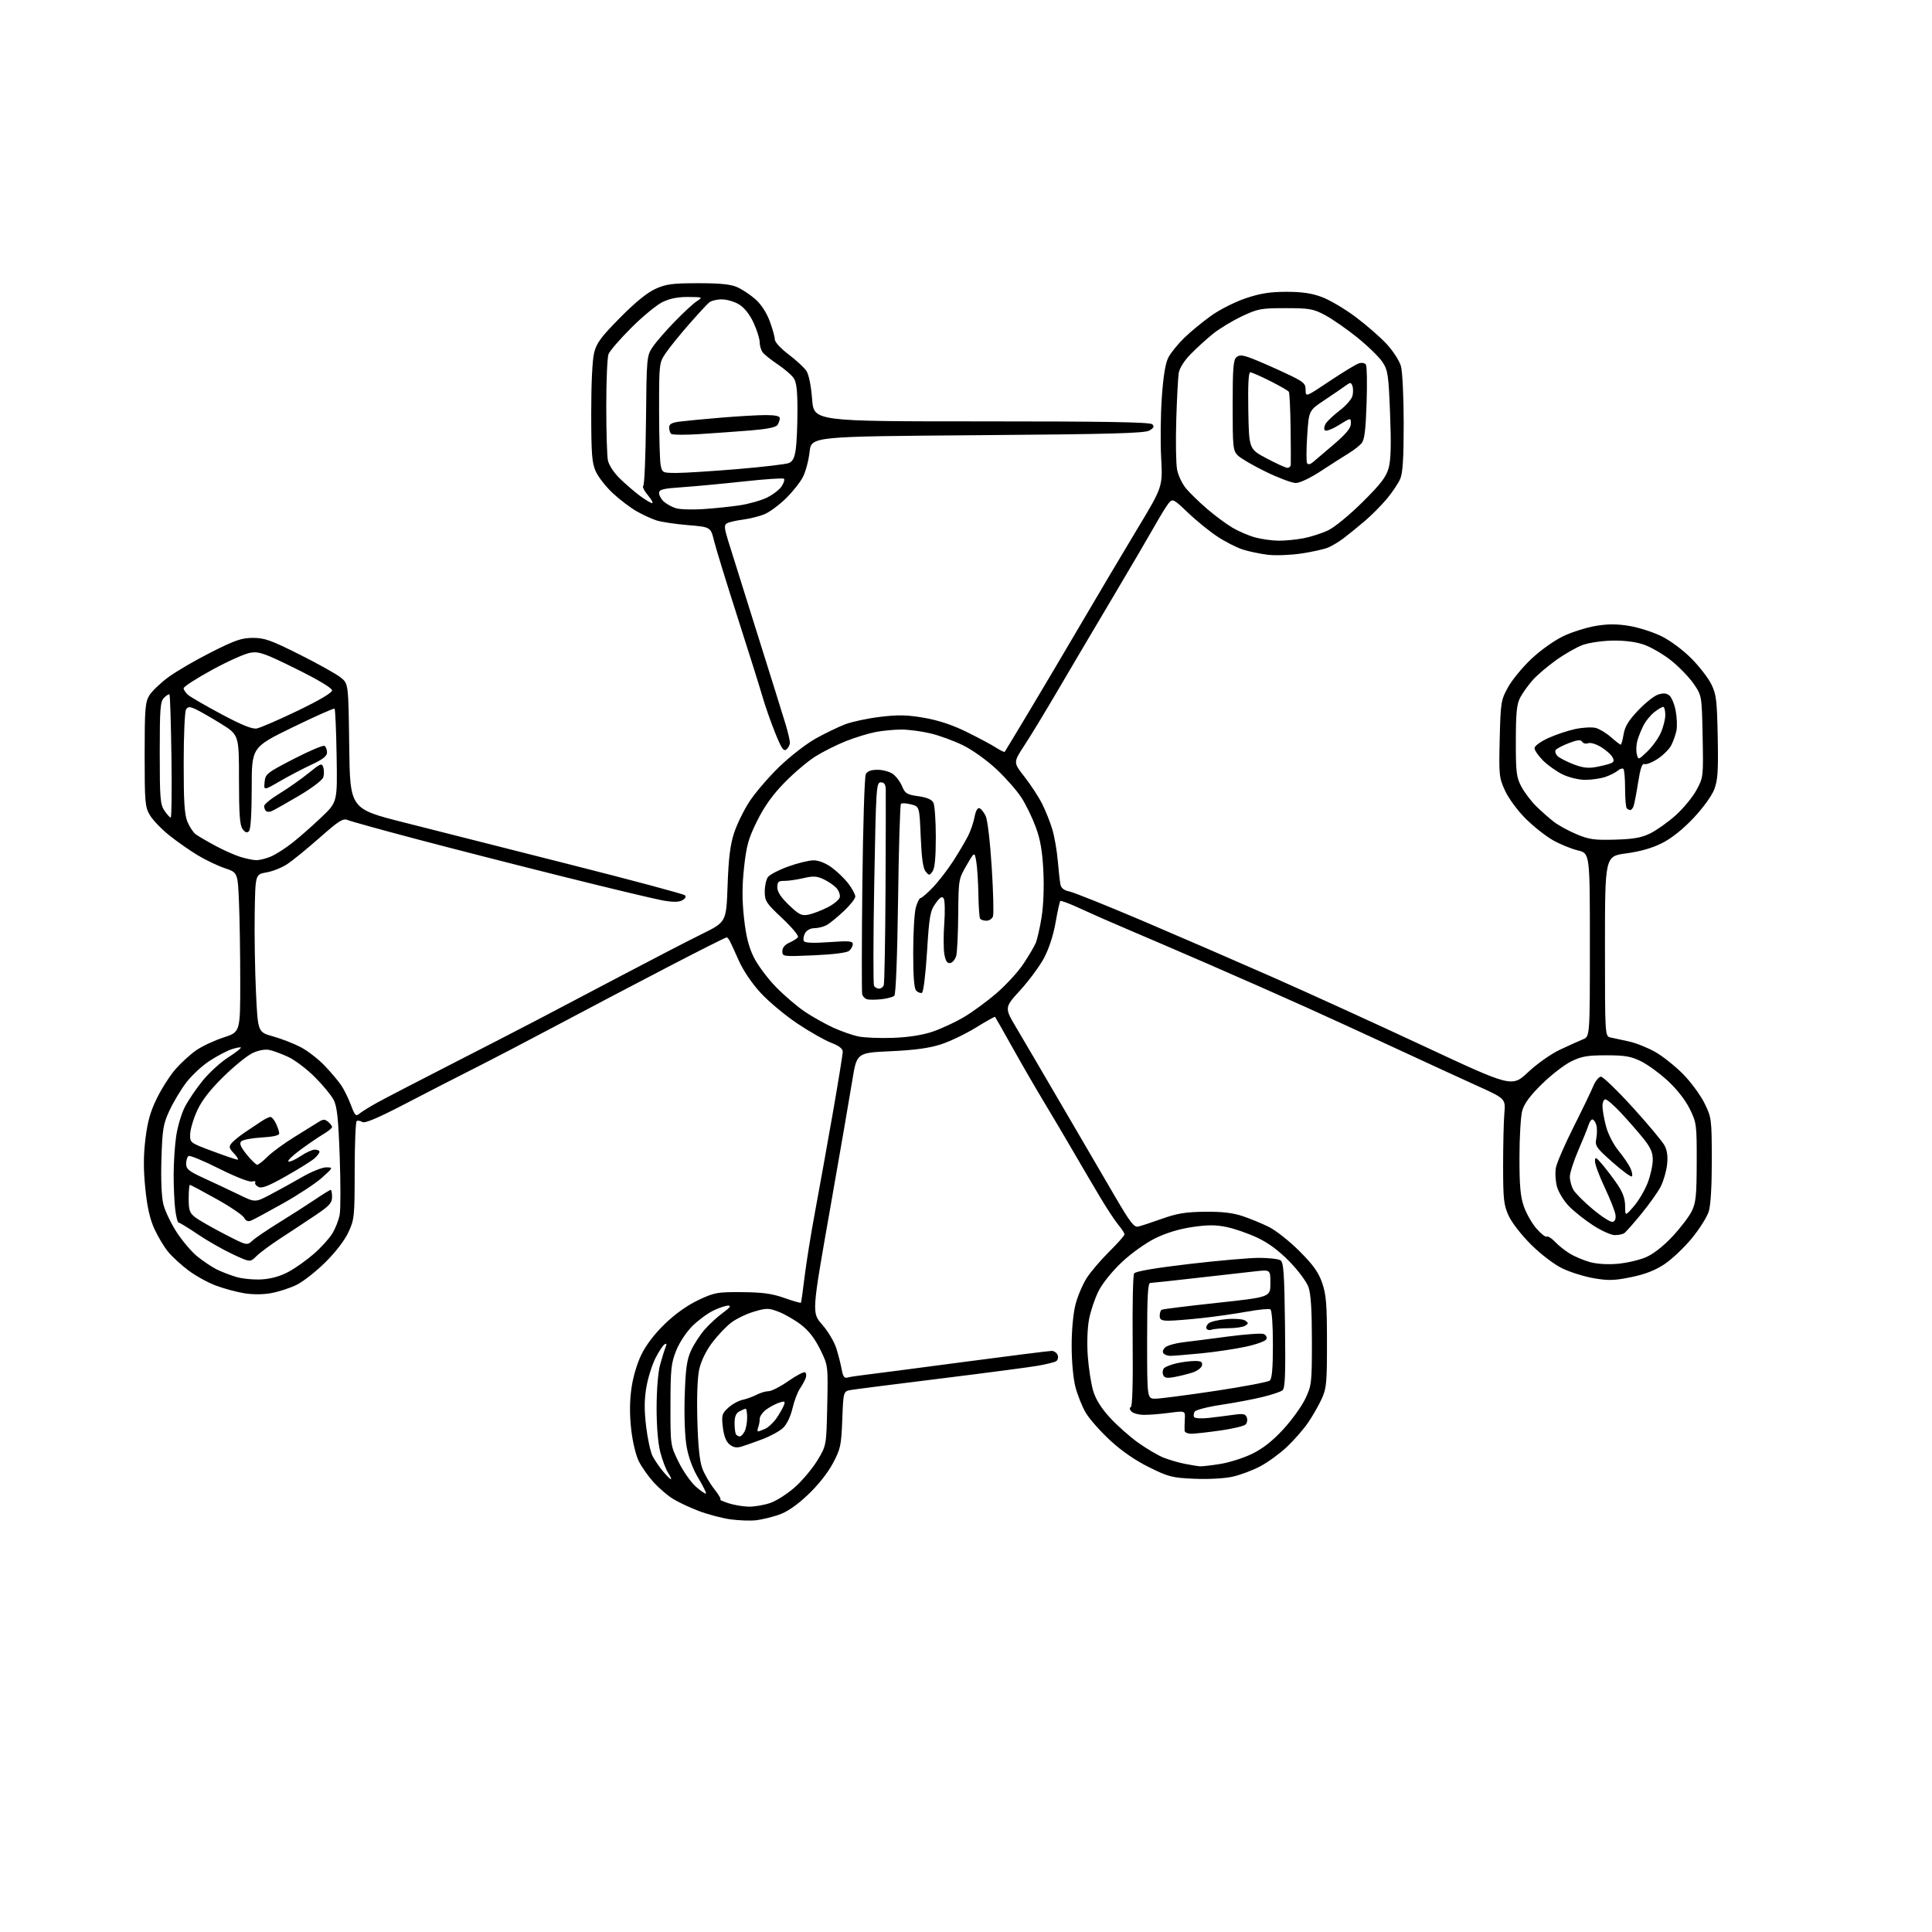 <?xml version="1.0" encoding="UTF-8" standalone="no"?>
<svg 
  version="1.1" 
  xmlns="http://www.w3.org/2000/svg" 
  xmlns:xlink="http://www.w3.org/1999/xlink" 
  xmlns:svg="http://www.w3.org/2000/svg"
  xmlns:rdf="http://www.w3.org/1999/02/22-rdf-syntax-ns#"
  xmlns:cc="http://creativecommons.org/ns#"
  xmlns:dc="http://purl.org/dc/elements/1.1/"
  viewBox="0 0 768 768"
  width="768"
  height="768"
>
<style>svg {background-color: white; }</style>"
<path stroke="none" fill="black" fill-rule="evenodd" d="M300.50,604.33C298.30,604.58 293.80,604.42 290.50,603.98C287.20,603.54 281.52,602.05 277.88,600.68C274.23,599.31 269.51,597.08 267.37,595.73C265.24,594.39 261.82,591.44 259.79,589.19C257.75,586.93 255.14,583.24 253.99,580.98C252.77,578.59 251.49,573.28 250.92,568.27C250.26,562.50 250.28,557.17 250.98,552.08C251.61,547.48 253.18,542.11 254.98,538.44C256.87,534.57 260.28,530.12 264.41,526.16C268.51,522.22 273.36,518.79 277.69,516.76C284.05,513.77 285.19,513.57 295.00,513.65C303.16,513.71 306.91,514.23 311.82,515.97C315.29,517.20 318.24,518.04 318.38,517.85C318.52,517.66 319.18,513.00 319.84,507.50C320.51,502.00 322.39,490.30 324.03,481.50C325.67,472.70 328.81,455.24 331.01,442.70C333.20,430.16 335.00,419.08 335.00,418.08C335.00,416.85 333.52,415.71 330.36,414.50C327.82,413.53 321.80,410.10 316.99,406.89C312.19,403.67 305.65,398.23 302.47,394.79C298.99,391.04 295.52,385.94 293.77,382.02C292.17,378.43 290.53,374.88 290.14,374.12C289.75,373.35 289.19,372.68 288.89,372.62C288.59,372.55 278.04,377.86 265.43,384.42C252.82,390.97 233.05,401.36 221.50,407.51C209.95,413.65 195.32,421.28 189.00,424.46C182.68,427.64 170.30,433.99 161.49,438.58C150.25,444.43 145.05,446.65 144.04,446.02C143.24,445.53 142.24,445.35 141.80,445.62C141.36,445.90 141.00,454.75 140.99,465.31C140.98,483.66 140.87,484.74 138.49,489.86C136.97,493.12 133.35,497.81 129.25,501.86C125.54,505.52 120.43,509.52 117.89,510.76C115.36,511.99 110.91,513.45 108.01,514.00C104.67,514.63 100.66,514.66 97.11,514.09C94.03,513.59 88.92,512.21 85.76,511.02C82.60,509.83 77.71,507.13 74.88,505.00C72.05,502.88 68.43,499.55 66.84,497.62C65.24,495.68 62.78,491.59 61.38,488.52C59.58,484.58 58.51,479.84 57.76,472.40C56.99,464.76 57.01,459.34 57.82,452.68C58.67,445.74 59.80,441.77 62.44,436.43C64.36,432.54 67.71,427.34 69.88,424.88C72.05,422.41 75.72,419.08 78.03,417.48C80.34,415.88 85.22,413.60 88.87,412.41C95.50,410.26 95.50,410.26 95.50,390.38C95.50,379.45 95.28,365.18 95.00,358.68C94.50,346.85 94.50,346.85 89.37,345.12C86.55,344.17 81.67,341.84 78.53,339.94C75.39,338.05 70.30,334.48 67.21,332.00C64.13,329.52 60.69,325.93 59.56,324.00C57.66,320.78 57.50,318.88 57.50,300.00C57.50,281.91 57.72,279.14 59.33,276.48C60.33,274.83 63.71,271.57 66.83,269.26C69.95,266.94 77.62,262.47 83.87,259.31C93.48,254.46 96.07,253.57 100.58,253.57C105.18,253.57 107.79,254.51 119.21,260.24C126.52,263.91 133.85,268.01 135.50,269.36C138.50,271.81 138.50,271.81 138.82,296.65C139.14,321.50 139.14,321.50 160.32,326.87C171.97,329.83 201.72,337.36 226.44,343.62C251.16,349.87 271.80,355.40 272.30,355.90C272.85,356.45 272.42,357.24 271.20,357.89C269.78,358.65 267.48,358.66 263.35,357.92C260.13,357.34 242.34,353.09 223.81,348.46C205.28,343.84 178.95,337.10 165.31,333.49C151.66,329.88 139.50,326.51 138.28,326.00C136.36,325.19 134.85,326.13 127.07,333.00C122.12,337.36 116.33,342.08 114.20,343.49C112.07,344.90 108.34,346.39 105.91,346.80C101.50,347.55 101.50,347.55 101.25,363.03C101.11,371.54 101.34,385.66 101.75,394.40C102.50,410.30 102.50,410.30 108.50,411.97C111.80,412.89 116.75,414.81 119.50,416.24C122.25,417.67 126.57,421.01 129.10,423.67C131.62,426.33 134.59,429.85 135.70,431.50C136.80,433.15 138.51,436.65 139.50,439.27C141.08,443.50 141.47,443.89 142.89,442.68C143.78,441.93 146.97,439.95 150.00,438.28C153.03,436.61 165.85,429.96 178.50,423.49C191.15,417.03 206.90,408.91 213.50,405.46C220.10,402.01 235.40,393.97 247.50,387.58C259.60,381.20 273.82,373.84 279.11,371.24C288.71,366.50 288.71,366.50 289.23,352.00C289.61,341.24 290.26,335.88 291.78,331.21C292.90,327.76 295.66,322.09 297.92,318.62C300.18,315.16 305.51,308.95 309.76,304.83C314.02,300.70 320.56,295.63 324.31,293.55C328.05,291.47 333.31,288.93 335.99,287.91C338.68,286.89 344.92,285.56 349.87,284.96C357.08,284.09 360.53,284.16 367.30,285.33C372.94,286.30 378.52,288.14 384.12,290.89C388.73,293.15 393.98,295.95 395.80,297.12C397.61,298.28 399.23,299.07 399.39,298.87C399.55,298.67 403.86,291.52 408.97,283.00C414.09,274.48 423.54,258.50 429.99,247.50C436.43,236.50 446.32,219.85 451.95,210.50C462.20,193.50 462.20,193.50 461.58,182.00C461.24,175.68 461.36,164.87 461.84,157.99C462.43,149.49 463.26,144.39 464.44,142.11C465.40,140.26 468.23,136.76 470.74,134.32C473.25,131.88 478.06,127.92 481.44,125.51C484.83,123.08 490.98,119.98 495.21,118.56C501.04,116.61 504.88,116.00 511.39,116.00C517.59,116.00 521.45,116.57 525.48,118.08C528.54,119.22 534.52,122.75 538.77,125.92C543.02,129.09 548.60,133.94 551.17,136.71C553.80,139.54 556.30,143.43 556.91,145.62C557.50,147.75 557.99,157.94 557.99,168.28C558.00,181.89 557.63,187.95 556.64,190.28C555.89,192.05 553.50,195.64 551.33,198.25C549.16,200.86 545.13,204.91 542.37,207.25C539.61,209.59 535.87,212.62 534.06,213.99C532.25,215.36 529.50,217.01 527.96,217.66C526.41,218.31 521.67,219.37 517.41,220.01C513.15,220.66 507.15,220.90 504.08,220.54C501.01,220.18 496.48,219.24 494.00,218.44C491.52,217.65 486.91,215.28 483.75,213.17C480.59,211.07 475.36,206.81 472.13,203.71C466.68,198.47 466.15,198.19 464.75,199.78C463.92,200.73 461.43,204.73 459.22,208.67C457.00,212.62 449.35,225.67 442.22,237.67C435.08,249.68 425.29,266.25 420.46,274.50C415.63,282.75 409.67,292.56 407.22,296.29C402.77,303.08 402.77,303.08 407.25,308.79C409.71,311.93 412.86,316.75 414.25,319.50C415.64,322.25 417.47,326.85 418.32,329.72C419.18,332.59 420.15,338.21 420.49,342.22C420.83,346.22 421.31,350.46 421.54,351.62C421.83,353.05 423.00,353.95 425.09,354.37C426.80,354.71 439.92,359.98 454.26,366.07C468.59,372.17 491.83,382.24 505.91,388.45C519.98,394.66 547.14,407.05 566.26,415.98C601.02,432.21 601.02,432.21 607.45,426.20C611.10,422.78 616.60,418.91 620.19,417.23C623.66,415.60 627.74,413.76 629.25,413.15C632.00,412.04 632.00,412.04 632.00,375.62C632.00,339.20 632.00,339.20 627.20,338.05C624.55,337.41 620.06,335.56 617.20,333.93C614.34,332.30 609.48,328.43 606.38,325.34C603.23,322.18 599.67,317.34 598.27,314.29C595.91,309.12 595.81,308.14 596.16,293.68C596.52,279.12 596.66,278.28 599.47,273.18C601.08,270.26 605.31,265.13 608.88,261.79C612.57,258.34 618.06,254.46 621.61,252.80C625.04,251.20 630.80,249.39 634.42,248.79C639.20,248.00 642.83,248.01 647.70,248.82C651.39,249.43 657.14,251.27 660.49,252.92C663.96,254.63 669.03,258.40 672.31,261.71C675.48,264.89 679.06,269.52 680.28,272.00C682.25,275.99 682.54,278.37 682.82,292.92C683.08,306.50 682.85,310.12 681.44,313.79C680.46,316.36 676.97,321.17 673.17,325.21C668.97,329.65 664.46,333.25 660.71,335.14C656.80,337.12 652.02,338.49 646.42,339.24C638.00,340.36 638.00,340.36 638.00,376.16C638.00,411.96 638.00,411.96 640.25,412.42C641.49,412.68 644.77,413.38 647.55,414.00C650.33,414.61 655.06,416.50 658.05,418.21C661.05,419.92 666.03,423.90 669.13,427.06C672.22,430.22 676.03,435.41 677.59,438.60C680.36,444.25 680.43,444.84 680.47,460.95C680.49,471.29 680.04,479.01 679.27,481.53C678.59,483.75 675.54,488.59 672.49,492.29C669.44,495.99 664.55,500.60 661.64,502.54C657.94,505.00 653.94,506.55 648.42,507.68C641.81,509.04 639.37,509.11 633.66,508.14C629.90,507.50 624.28,505.75 621.16,504.26C617.85,502.67 612.69,498.76 608.73,494.85C604.88,491.05 601.01,486.09 599.74,483.33C597.77,479.03 597.52,476.85 597.51,463.50C597.51,455.25 597.73,445.85 598.00,442.62C598.50,436.73 598.50,436.73 587.00,431.53C580.67,428.67 566.50,422.15 555.50,417.04C544.50,411.93 528.08,404.41 519.00,400.31C509.93,396.22 492.60,388.57 480.50,383.31C468.40,378.06 453.77,371.77 448.00,369.33C442.23,366.90 434.01,363.28 429.74,361.30C425.48,359.31 421.77,357.90 421.50,358.16C421.23,358.43 420.38,362.30 419.60,366.76C418.73,371.74 416.96,377.17 415.03,380.80C413.29,384.06 409.03,389.83 405.56,393.63C399.26,400.54 399.26,400.54 403.99,408.52C406.60,412.91 414.90,427.07 422.44,440.00C429.99,452.93 439.38,469.03 443.33,475.78C449.31,486.03 450.83,487.98 452.50,487.58C453.60,487.32 457.87,485.91 462.00,484.44C467.97,482.33 471.43,481.77 479.00,481.69C485.78,481.62 490.07,482.12 494.00,483.44C497.02,484.45 501.75,486.40 504.50,487.78C507.25,489.16 512.69,493.48 516.60,497.39C522.06,502.86 524.13,505.77 525.59,510.00C527.18,514.60 527.49,518.44 527.49,533.50C527.50,549.89 527.31,551.92 525.32,556.22C524.12,558.81 521.69,563.05 519.91,565.63C518.13,568.22 514.38,572.50 511.59,575.14C508.79,577.78 504.02,581.26 501.00,582.87C497.98,584.48 492.98,586.35 489.90,587.02C486.66,587.73 480.26,588.08 474.74,587.83C465.94,587.45 464.50,587.08 456.74,583.23C451.24,580.51 445.84,576.77 441.24,572.51C437.35,568.92 433.02,564.00 431.60,561.58C430.18,559.16 428.34,554.57 427.51,551.38C426.62,547.97 426.00,541.21 426.00,535.00C426.00,528.67 426.62,522.03 427.55,518.47C428.40,515.20 430.41,510.49 432.00,508.01C433.60,505.53 437.63,500.81 440.95,497.53C444.28,494.25 447.00,491.16 447.00,490.68C447.00,490.19 445.91,488.49 444.57,486.91C443.24,485.32 439.93,480.30 437.23,475.76C434.52,471.22 429.69,463.00 426.50,457.50C423.31,452.00 418.11,443.23 414.96,438.00C411.80,432.77 406.21,423.10 402.52,416.50C398.83,409.90 395.70,404.38 395.55,404.22C395.40,404.07 391.95,406.00 387.89,408.51C383.83,411.01 377.57,414.01 374.00,415.16C369.39,416.65 363.58,417.44 354.04,417.88C340.58,418.50 340.58,418.50 338.80,429.50C337.83,435.55 333.81,458.80 329.87,481.18C322.70,521.85 322.70,521.85 326.80,526.51C329.05,529.07 331.57,533.26 332.40,535.83C333.22,538.40 334.20,542.20 334.57,544.28C335.07,547.13 335.63,547.95 336.87,547.60C337.77,547.35 340.75,546.88 343.50,546.57C346.25,546.25 363.77,543.97 382.42,541.49C401.08,539.02 417.12,537.00 418.07,537.00C419.01,537.00 420.07,537.75 420.43,538.67C420.78,539.59 420.51,540.68 419.83,541.10C419.16,541.52 415.88,542.33 412.55,542.91C409.22,543.49 391.88,545.77 374.00,547.98C356.12,550.19 340.09,552.23 338.37,552.52C335.25,553.04 335.25,553.04 334.82,564.27C334.42,574.67 334.14,575.96 331.04,581.77C329.00,585.59 325.11,590.47 321.08,594.27C316.59,598.49 312.85,601.04 309.48,602.19C306.74,603.11 302.70,604.08 300.50,604.33zM297.57,598.92C299.81,598.97 303.68,598.31 306.17,597.46C308.66,596.61 313.13,593.74 316.10,591.08C319.07,588.41 323.07,583.61 325.00,580.41C328.50,574.59 328.50,574.59 328.84,558.70C329.18,542.81 329.18,542.81 326.03,536.40C323.86,532.01 321.45,528.91 318.36,526.55C315.89,524.66 311.91,522.37 309.53,521.46C305.56,519.94 304.74,519.93 299.83,521.36C296.88,522.22 292.79,524.18 290.74,525.71C288.69,527.24 285.25,530.87 283.08,533.76C280.65,536.99 278.69,541.03 277.97,544.26C277.24,547.52 276.95,555.18 277.21,564.50C277.48,574.71 278.11,580.83 279.16,583.68C280.02,585.97 282.17,589.69 283.94,591.93C285.72,594.17 286.79,596.05 286.33,596.10C285.88,596.16 287.30,596.80 289.50,597.53C291.70,598.25 295.33,598.88 297.57,598.92zM280.62,593.71C280.85,593.48 279.49,590.73 277.60,587.59C275.42,583.98 273.72,579.42 272.96,575.16C272.24,571.12 271.93,563.04 272.18,554.96C272.52,544.17 273.01,540.60 274.66,536.95C275.79,534.45 278.24,530.66 280.11,528.53C281.97,526.40 285.26,523.38 287.40,521.83C290.15,519.84 290.76,519.00 289.47,519.00C288.46,519.00 285.78,519.89 283.53,520.99C281.27,522.08 277.53,524.84 275.23,527.12C272.84,529.49 270.08,533.67 268.79,536.88C266.79,541.88 266.54,544.26 266.52,558.52C266.50,574.54 266.50,574.54 269.77,581.19C271.57,584.84 274.65,589.25 276.63,590.98C278.60,592.71 280.40,593.94 280.62,593.71zM266.70,588.00C266.99,588.00 266.50,586.89 265.61,585.53C264.72,584.17 263.32,580.47 262.49,577.32C261.56,573.75 261.00,567.03 261.01,559.54C261.02,552.45 261.59,545.45 262.40,542.50C263.16,539.75 264.13,536.64 264.56,535.59C265.11,534.22 265.00,533.88 264.15,534.41C263.50,534.81 261.87,537.30 260.53,539.93C259.20,542.57 257.58,547.72 256.95,551.39C256.10,556.27 256.07,560.46 256.84,566.98C257.42,571.88 258.57,577.21 259.41,578.82C260.24,580.44 262.11,583.16 263.55,584.88C265.00,586.60 266.41,588.00 266.70,588.00zM477.00,582.88C477.82,582.94 481.43,582.53 485.00,581.96C488.57,581.40 494.29,579.59 497.69,577.94C501.97,575.86 505.80,572.86 510.08,568.22C513.49,564.52 517.46,559.02 518.89,556.00C521.39,550.72 521.50,549.79 521.50,533.00C521.50,520.78 521.09,514.34 520.14,511.64C519.37,509.48 516.03,504.99 512.51,501.40C508.30,497.10 504.13,494.02 499.78,491.99C496.23,490.32 490.78,488.43 487.67,487.78C483.33,486.87 480.15,486.86 473.99,487.76C468.83,488.51 463.59,490.10 459.28,492.21C455.50,494.07 449.71,498.19 445.99,501.69C442.15,505.29 438.27,510.10 436.71,513.19C435.23,516.11 433.52,521.20 432.90,524.50C432.24,528.03 432.04,534.07 432.42,539.17C432.77,543.94 433.73,550.10 434.55,552.86C435.55,556.24 437.73,559.73 441.18,563.50C444.00,566.59 449.05,571.08 452.41,573.47C455.76,575.86 460.30,578.54 462.50,579.42C464.71,580.30 468.53,581.42 471.00,581.90C473.48,582.38 476.18,582.83 477.00,582.88zM294.77,575.04C292.77,575.63 291.49,575.40 289.99,574.17C288.62,573.05 287.75,570.80 287.34,567.32C286.79,562.60 286.97,561.93 289.45,559.64C290.94,558.25 293.50,556.83 295.15,556.47C296.79,556.11 299.34,555.18 300.82,554.41C302.29,553.64 304.44,553.01 305.58,553.01C306.73,553.00 310.25,551.19 313.40,548.98C316.56,546.77 319.54,545.21 320.02,545.52C320.51,545.82 320.63,546.84 320.29,547.78C319.95,548.73 318.91,550.62 317.98,552.00C317.04,553.38 315.70,556.94 315.00,559.93C314.22,563.21 312.73,566.27 311.24,567.65C309.88,568.91 306.23,570.91 303.14,572.08C300.04,573.26 296.27,574.59 294.77,575.04zM294.13,571.00C294.57,571.00 295.40,570.13 295.96,569.07C296.53,568.00 297.00,565.53 297.00,563.57C297.00,561.60 296.75,560.00 296.43,560.00C296.12,560.00 295.00,560.47 293.93,561.04C292.54,561.78 292.00,563.14 292.00,565.87C292.00,567.96 292.30,569.97 292.67,570.33C293.03,570.70 293.69,571.00 294.13,571.00zM473.75,569.93C472.23,569.97 470.95,569.44 470.90,568.75C470.84,568.06 470.88,565.99 470.98,564.14C471.17,560.78 471.17,560.78 464.84,561.62C461.35,562.08 456.81,562.45 454.75,562.43C452.69,562.42 450.44,561.81 449.75,561.08C448.99,560.27 448.89,559.60 449.50,559.38C450.14,559.14 450.41,549.74 450.25,533.25C450.11,519.09 450.37,506.92 450.83,506.21C451.37,505.38 458.99,504.07 472.58,502.47C484.09,501.12 496.65,500.02 500.50,500.02C504.35,500.03 508.18,500.46 509.00,500.98C510.25,501.77 510.55,506.01 510.81,526.79C511.06,546.41 510.85,551.87 509.81,552.68C509.09,553.25 505.52,554.44 501.87,555.33C498.23,556.23 490.84,557.62 485.46,558.43C480.08,559.24 475.33,560.46 474.91,561.15C474.48,561.84 474.39,562.81 474.69,563.32C475.00,563.82 477.56,563.97 480.38,563.66C483.20,563.35 487.63,562.79 490.23,562.42C494.15,561.86 495.08,562.03 495.62,563.44C495.97,564.37 495.76,565.64 495.14,566.26C494.52,566.88 490.07,567.94 485.26,568.63C480.44,569.31 475.26,569.90 473.75,569.93zM301.35,569.00C301.65,569.00 302.95,568.53 304.22,567.95C305.49,567.36 307.52,565.45 308.71,563.70C309.91,561.94 311.21,559.66 311.60,558.63C312.20,557.03 311.96,556.87 309.90,557.52C308.58,557.93 306.26,559.13 304.75,560.20C303.24,561.26 302.00,562.97 302.00,563.99C302.00,565.00 301.73,566.55 301.39,567.42C301.06,568.29 301.04,569.00 301.35,569.00zM459.29,556.00C461.10,556.00 471.78,554.61 483.03,552.92C494.28,551.23 504.05,549.37 504.74,548.80C505.64,548.06 506.00,543.92 506.00,534.44C506.00,526.62 505.59,520.86 505.00,520.50C504.45,520.16 500.28,520.56 495.75,521.39C491.21,522.22 483.13,523.37 477.79,523.95C472.45,524.53 466.49,525.00 464.54,525.00C461.70,525.00 461.00,524.61 461.00,523.06C461.00,521.99 461.34,520.91 461.75,520.66C462.16,520.40 472.06,519.17 483.75,517.91C505.00,515.62 505.00,515.62 505.00,510.17C505.00,504.72 505.00,504.72 499.25,505.34C496.09,505.68 485.62,506.86 476.00,507.97C466.38,509.07 457.94,509.98 457.25,509.99C456.29,510.00 456.00,515.27 456.00,533.00C456.00,556.00 456.00,556.00 459.29,556.00zM466.74,547.41C463.77,547.95 462.84,547.75 462.35,546.48C462.01,545.59 462.19,544.41 462.74,543.86C463.30,543.30 465.50,542.44 467.63,541.95C469.76,541.45 473.00,541.04 474.82,541.02C477.46,541.00 478.08,541.36 477.81,542.75C477.62,543.72 475.92,545.00 473.99,545.62C472.07,546.23 468.81,547.04 466.74,547.41zM465.31,538.97C464.10,538.99 462.80,538.48 462.41,537.85C462.01,537.21 462.47,536.13 463.42,535.43C464.38,534.74 467.48,533.90 470.33,533.57C473.17,533.24 481.15,532.22 488.06,531.30C494.97,530.39 501.37,529.93 502.29,530.28C503.21,530.64 503.73,531.54 503.44,532.30C503.14,533.08 499.52,534.41 495.15,535.35C490.88,536.26 482.91,537.45 477.44,537.98C471.97,538.51 466.51,538.96 465.31,538.97zM481.68,528.57C480.87,528.88 479.94,528.71 479.61,528.18C479.29,527.66 479.68,526.68 480.47,526.02C481.27,525.36 484.53,524.61 487.71,524.36C490.94,524.10 494.16,524.36 495.00,524.95C496.33,525.88 496.33,526.11 495.00,526.98C494.18,527.53 491.17,527.98 488.33,527.98C485.49,527.99 482.50,528.26 481.68,528.57zM104.18,508.57C107.90,508.33 111.56,507.28 114.79,505.52C117.51,504.04 122.01,500.84 124.79,498.40C127.58,495.97 130.86,492.35 132.08,490.37C133.31,488.38 134.63,485.01 135.03,482.86C135.42,480.72 135.42,470.31 135.04,459.73C134.49,444.44 133.99,439.82 132.62,437.20C131.67,435.38 128.31,431.31 125.15,428.15C122.00,425.00 117.26,421.40 114.63,420.17C112.00,418.93 108.59,417.67 107.04,417.36C105.33,417.02 102.72,417.51 100.37,418.62C98.24,419.63 93.02,423.87 88.77,428.05C83.42,433.32 80.22,437.45 78.37,441.50C76.90,444.71 75.65,448.90 75.60,450.80C75.50,454.26 75.50,454.26 84.50,457.62C89.45,459.47 93.92,460.99 94.42,460.99C94.93,461.00 94.30,459.89 93.03,458.53C91.01,456.38 90.89,455.84 92.09,454.39C92.85,453.48 95.23,451.55 97.37,450.11C99.51,448.68 102.45,446.71 103.88,445.76C105.32,444.80 106.95,444.01 107.50,444.01C108.05,444.01 109.06,445.23 109.75,446.71C110.44,448.19 111.00,449.93 111.00,450.59C111.00,451.35 108.52,451.91 104.02,452.17C100.18,452.39 96.53,453.07 95.90,453.70C95.06,454.54 95.61,455.87 98.05,458.92C99.86,461.16 101.74,463.00 102.24,463.00C102.74,463.00 104.58,461.57 106.33,459.81C108.07,458.06 112.88,454.54 117.00,451.99C121.12,449.45 125.48,446.75 126.67,445.99C128.46,444.86 129.11,444.85 130.42,445.93C131.29,446.65 132.00,447.60 132.00,448.02C132.00,448.45 130.43,449.73 128.51,450.86C126.60,451.99 122.46,454.82 119.31,457.14C116.17,459.46 114.08,461.53 114.68,461.73C115.28,461.93 117.46,460.95 119.53,459.55C121.59,458.15 124.12,457.00 125.14,457.00C126.16,457.00 127.00,457.38 127.00,457.85C127.00,458.31 126.12,459.48 125.05,460.45C123.98,461.42 118.92,464.59 113.80,467.48C106.72,471.49 104.08,472.53 102.72,471.82C101.74,471.32 101.18,470.51 101.47,470.04C101.76,469.57 101.17,469.41 100.14,469.67C99.08,469.95 93.47,467.75 87.10,464.55C80.94,461.46 75.48,459.20 74.95,459.53C74.43,459.85 74.00,461.24 74.00,462.62C74.00,464.75 75.07,465.60 81.25,468.43C85.24,470.25 91.41,473.16 94.97,474.89C101.44,478.04 101.44,478.04 107.47,474.87C110.79,473.13 116.50,469.97 120.17,467.85C123.85,465.73 128.12,464.02 129.67,464.04C132.50,464.08 132.50,464.08 128.03,468.12C125.58,470.34 118.62,474.93 112.57,478.33C106.52,481.72 100.78,484.82 99.80,485.21C98.59,485.70 97.71,485.33 97.03,484.06C96.49,483.04 91.53,479.68 86.01,476.60C80.49,473.52 75.76,471.00 75.49,471.00C75.22,471.00 75.00,473.44 75.00,476.43C75.00,481.04 75.38,482.15 77.52,483.84C78.90,484.92 84.12,487.92 89.11,490.50C98.17,495.18 98.17,495.18 100.34,493.18C101.53,492.08 106.33,488.82 111.00,485.94C115.67,483.06 122.06,478.97 125.20,476.85C128.33,474.73 131.14,473.00 131.45,473.00C131.75,473.00 132.00,474.27 132.00,475.82C132.00,478.20 130.92,479.37 125.25,483.17C121.54,485.66 115.32,489.77 111.43,492.30C107.54,494.84 103.25,498.02 101.90,499.37C99.45,501.82 99.45,501.82 92.48,498.56C88.64,496.77 82.40,493.21 78.62,490.65C74.83,488.09 71.41,486.00 71.01,486.00C70.61,486.00 69.99,483.64 69.65,480.75C69.30,477.86 69.02,471.68 69.03,467.00C69.03,462.32 69.48,455.45 70.02,451.72C70.56,447.98 72.09,442.78 73.42,440.15C74.75,437.53 77.96,432.77 80.56,429.59C83.15,426.41 87.72,422.23 90.72,420.32C93.71,418.40 95.98,416.64 95.75,416.41C95.51,416.18 93.79,416.51 91.91,417.15C90.04,417.79 86.10,419.88 83.17,421.81C80.24,423.73 76.09,427.61 73.96,430.43C71.83,433.26 68.85,438.25 67.33,441.53C64.87,446.88 64.54,448.88 64.17,460.76C63.92,468.99 64.21,475.82 64.95,478.76C65.60,481.37 67.97,486.34 70.22,489.81C72.47,493.28 76.16,497.62 78.41,499.44C80.66,501.26 84.08,503.55 86.00,504.54C87.92,505.52 91.53,506.91 94.00,507.63C96.47,508.35 101.06,508.77 104.18,508.57zM643.00,502.38C646.58,502.07 651.64,500.90 654.25,499.78C657.22,498.51 661.17,495.43 664.80,491.55C668.00,488.14 671.47,483.58 672.52,481.42C674.15,478.08 674.44,475.20 674.47,462.00C674.50,447.03 674.40,446.30 671.71,440.82C670.01,437.37 666.62,433.01 663.04,429.70C659.81,426.71 654.99,423.19 652.33,421.88C648.33,419.91 645.96,419.50 638.50,419.50C630.99,419.50 628.68,419.90 624.56,421.93C621.84,423.27 616.60,427.32 612.92,430.94C608.21,435.56 605.90,438.70 605.12,441.51C604.51,443.70 604.01,452.04 604.01,460.04C604.00,471.47 604.38,475.66 605.79,479.67C606.78,482.47 609.04,486.42 610.81,488.43C612.58,490.45 614.41,491.87 614.87,491.58C615.33,491.30 616.78,492.20 618.09,493.59C619.40,494.99 622.03,497.09 623.93,498.27C625.84,499.45 629.45,500.98 631.95,501.68C634.74,502.46 639.02,502.73 643.00,502.38zM641.91,490.98C640.48,490.99 636.62,489.26 633.34,487.14C630.06,485.02 625.71,481.57 623.68,479.48C621.65,477.40 619.51,473.88 618.91,471.68C618.32,469.48 618.13,466.10 618.50,464.16C618.86,462.23 622.00,454.99 625.48,448.07C628.96,441.16 632.50,433.81 633.35,431.75C634.20,429.69 635.58,428.00 636.41,428.00C637.24,428.00 642.93,433.51 649.06,440.24C655.18,446.97 660.88,453.80 661.72,455.42C662.76,457.43 663.06,459.86 662.67,463.11C662.36,465.72 661.23,469.58 660.16,471.68C659.09,473.78 655.63,478.65 652.48,482.50C649.33,486.35 646.25,489.83 645.63,490.23C645.01,490.64 643.33,490.98 641.91,490.98zM641.00,485.72C641.96,485.55 642.39,484.56 642.19,482.98C642.03,481.61 640.11,476.74 637.94,472.15C635.78,467.56 634.01,462.84 634.03,461.65C634.05,459.74 634.39,459.89 637.03,463.00C638.67,464.93 641.36,468.49 643.01,470.92C645.11,474.02 646.00,476.56 646.01,479.42C646.03,483.50 646.03,483.50 649.49,479.50C651.39,477.30 653.86,473.12 654.97,470.21C656.09,467.30 657.00,463.18 657.00,461.05C657.00,458.04 656.13,456.11 653.08,452.34C650.93,449.68 646.95,445.14 644.24,442.25C641.53,439.36 638.79,437.00 638.16,437.00C637.52,437.00 637.01,438.24 637.01,439.75C637.02,441.26 637.66,444.89 638.44,447.80C639.24,450.81 641.38,454.98 643.39,457.43C645.34,459.81 647.47,462.93 648.13,464.38C648.79,465.83 649.04,467.29 648.70,467.64C648.35,467.98 644.89,465.45 641.01,462.01C634.38,456.13 633.99,455.56 634.57,452.46C634.91,450.65 634.89,448.23 634.53,447.09C634.16,445.94 633.48,445.00 633.00,445.00C632.52,445.00 631.83,446.01 631.46,447.25C631.08,448.49 629.25,453.01 627.39,457.30C625.53,461.59 624.02,466.31 624.04,467.80C624.05,469.28 624.67,471.59 625.41,472.91C626.14,474.24 629.61,477.72 633.12,480.65C636.63,483.59 640.17,485.86 641.00,485.72zM355.00,412.56C361.16,412.33 366.67,411.47 370.67,410.12C374.06,408.97 379.61,406.41 383.01,404.41C386.41,402.42 392.29,398.12 396.08,394.86C399.87,391.60 404.69,386.36 406.78,383.21C408.87,380.07 411.08,376.34 411.69,374.92C412.30,373.51 413.36,368.89 414.04,364.65C414.79,360.02 415.07,352.69 414.75,346.23C414.35,338.33 413.56,333.74 411.75,328.82C410.40,325.15 407.85,319.89 406.08,317.13C404.31,314.37 399.84,309.28 396.14,305.81C392.34,302.25 386.54,298.09 382.82,296.27C379.20,294.49 373.37,292.36 369.87,291.53C366.37,290.70 361.20,290.02 358.39,290.01C355.57,290.01 350.95,290.44 348.11,290.98C345.27,291.52 339.92,293.16 336.22,294.63C332.52,296.10 327.02,298.87 324.00,300.78C320.98,302.70 315.47,307.38 311.77,311.19C307.09,316.00 303.80,320.62 300.97,326.33C297.51,333.31 296.73,336.10 295.78,344.78C294.98,352.16 294.97,357.75 295.75,364.88C296.53,372.07 297.58,376.30 299.60,380.44C301.13,383.56 305.12,388.93 308.47,392.36C311.83,395.80 317.05,400.25 320.08,402.27C323.11,404.28 328.13,407.08 331.22,408.50C334.32,409.92 338.80,411.49 341.18,412.00C343.55,412.50 349.77,412.75 355.00,412.56zM350.50,397.19C348.30,397.44 345.74,397.47 344.81,397.26C343.88,397.05 342.95,396.12 342.73,395.19C342.52,394.26 342.55,374.60 342.80,351.50C343.05,328.40 343.67,308.71 344.16,307.75C344.78,306.56 346.26,306.00 348.81,306.00C350.87,306.00 353.60,306.73 354.88,307.63C356.16,308.53 357.83,310.73 358.58,312.53C359.79,315.44 360.51,315.88 364.99,316.50C368.36,316.96 370.36,317.80 371.02,319.03C371.56,320.04 372.00,326.21 372.00,332.74C372.00,340.92 371.59,345.17 370.70,346.40C369.46,348.09 369.32,348.09 367.95,346.44C366.93,345.22 366.35,341.09 366.00,332.66C365.50,320.62 365.50,320.62 362.14,319.75C360.29,319.28 358.49,319.17 358.14,319.53C357.79,319.88 357.27,336.98 357.00,357.54C356.69,380.50 356.11,395.26 355.50,395.83C354.95,396.33 352.70,396.95 350.50,397.19zM366.46,394.68C365.89,394.87 364.88,394.48 364.21,393.81C363.38,392.98 363.00,388.23 363.01,378.55C363.01,370.82 363.48,362.81 364.05,360.75C364.63,358.69 365.47,357.00 365.92,357.00C366.38,357.00 368.59,355.09 370.84,352.75C373.08,350.41 376.73,345.68 378.95,342.24C381.16,338.80 383.82,334.30 384.85,332.24C385.88,330.18 387.04,326.78 387.42,324.69C387.84,322.40 388.59,321.03 389.31,321.26C389.96,321.47 391.09,322.85 391.81,324.33C392.56,325.88 393.58,334.51 394.23,344.82C394.85,354.61 395.07,363.39 394.71,364.31C394.35,365.24 393.18,366.00 392.09,366.00C391.01,366.00 389.88,365.62 389.59,365.15C389.30,364.67 389.00,360.29 388.92,355.40C388.84,350.50 388.46,344.70 388.09,342.50C387.40,338.50 387.40,338.50 384.21,344.00C381.05,349.44 381.02,349.66 380.91,363.50C380.85,371.20 380.49,378.62 380.11,379.99C379.72,381.37 378.67,382.63 377.76,382.81C376.56,383.04 375.93,382.13 375.42,379.44C375.04,377.41 375.01,371.87 375.36,367.13C375.71,362.38 375.60,357.90 375.13,357.16C374.48,356.14 373.69,356.62 371.88,359.15C369.74,362.14 369.40,364.12 368.50,378.41C367.92,387.64 367.06,394.49 366.46,394.68zM349.45,393.00C350.19,393.00 351.02,392.39 351.30,391.65C351.59,390.91 351.91,373.70 352.01,353.40C352.11,333.11 352.15,315.26 352.10,313.75C352.03,311.77 351.48,311.00 350.13,311.00C348.35,311.00 348.23,312.87 347.53,350.92C347.12,372.88 347.09,391.33 347.45,391.92C347.82,392.52 348.72,393.00 349.45,393.00zM323.52,379.75C311.18,380.28 311.00,380.26 311.00,378.12C311.00,376.72 311.97,375.53 313.75,374.75C315.26,374.08 316.82,373.09 317.20,372.54C317.59,371.99 314.77,368.61 310.95,365.02C304.56,359.03 304.00,358.17 304.00,354.44C304.00,352.21 304.57,349.60 305.26,348.65C305.96,347.70 309.58,345.81 313.31,344.46C317.04,343.11 321.58,342.00 323.40,342.00C325.44,342.00 328.19,343.08 330.60,344.83C332.74,346.38 335.74,349.28 337.25,351.26C338.76,353.24 340.00,355.55 340.00,356.38C340.00,357.21 337.94,359.83 335.42,362.19C332.89,364.56 329.86,367.05 328.67,367.71C327.47,368.38 325.28,368.95 323.79,368.96C322.11,368.99 320.66,369.77 319.99,371.02C319.39,372.13 319.21,373.52 319.57,374.11C320.01,374.83 323.33,374.96 329.62,374.51C337.48,373.95 339.00,374.08 339.00,375.30C339.00,376.10 338.33,377.31 337.52,377.98C336.62,378.73 331.18,379.42 323.52,379.75zM321.37,363.59C323.09,363.25 326.52,361.94 329.00,360.68C331.47,359.42 333.65,357.59 333.84,356.62C334.02,355.65 333.42,354.02 332.50,353.00C331.57,351.98 329.31,350.43 327.47,349.55C324.70,348.24 323.30,348.16 319.31,349.09C316.66,349.70 313.26,350.19 311.75,350.17C309.44,350.14 309.00,350.55 309.00,352.74C309.00,354.53 310.44,356.73 313.62,359.77C317.65,363.63 318.65,364.12 321.37,363.59zM101.78,341.93C103.04,341.97 105.67,341.33 107.62,340.51C109.58,339.70 113.50,337.19 116.34,334.94C119.18,332.69 124.34,328.14 127.81,324.83C134.12,318.82 134.12,318.82 133.81,300.49C133.64,290.41 133.28,281.95 133.00,281.70C132.72,281.45 125.20,284.80 116.28,289.14C100.06,297.05 100.06,297.05 100.06,313.20C100.05,323.55 99.66,329.73 98.96,330.42C98.18,331.19 97.46,330.95 96.43,329.56C95.32,328.05 95.00,323.71 95.00,309.88C95.00,292.14 95.00,292.14 87.75,287.64C83.76,285.17 79.23,282.58 77.68,281.88C75.32,280.82 74.71,280.85 73.94,282.06C73.44,282.85 73.02,292.40 73.02,303.28C73.00,318.69 73.33,323.86 74.51,326.68C75.34,328.67 76.80,330.89 77.76,331.61C78.72,332.33 82.18,334.36 85.45,336.12C88.72,337.89 93.22,339.90 95.45,340.60C97.68,341.29 100.53,341.90 101.78,341.93zM642.00,333.77C649.43,333.56 652.49,333.01 656.03,331.27C658.52,330.04 663.04,326.83 666.06,324.14C669.08,321.44 672.81,316.93 674.34,314.11C677.12,309.01 677.13,308.90 676.82,292.74C676.50,276.50 676.50,276.50 673.17,271.70C671.33,269.06 667.28,264.90 664.17,262.45C661.05,260.00 656.25,257.22 653.50,256.26C650.27,255.14 645.84,254.57 641.00,254.65C636.88,254.72 631.53,255.51 629.13,256.39C626.73,257.27 621.96,259.99 618.54,262.44C615.12,264.88 610.90,268.48 609.18,270.45C607.45,272.42 605.26,275.48 604.32,277.26C602.93,279.88 602.59,283.20 602.57,294.50C602.55,307.06 602.78,308.93 604.76,312.69C605.99,315.00 608.67,318.54 610.74,320.56C612.81,322.58 615.95,325.36 617.73,326.72C619.51,328.09 623.56,330.30 626.73,331.63C631.69,333.71 633.83,334.01 642.00,333.77zM67.87,325.00C68.21,325.00 68.34,314.09 68.15,300.75C67.96,287.41 67.61,276.30 67.38,276.06C67.14,275.82 66.18,276.40 65.23,277.35C63.71,278.87 63.50,281.48 63.50,299.29C63.50,317.36 63.70,319.79 65.37,322.25C66.39,323.76 67.52,325.00 67.87,325.00zM107.83,322.51C107.04,322.81 106.08,322.75 105.70,322.36C105.31,321.98 105.00,321.10 105.00,320.41C105.00,319.71 107.79,317.45 111.20,315.38C114.60,313.31 119.75,309.69 122.64,307.34C127.43,303.44 127.94,303.24 128.51,305.03C128.85,306.12 128.85,307.90 128.50,309.01C128.13,310.15 123.85,313.38 118.56,316.49C113.45,319.50 108.62,322.21 107.83,322.51zM648.06,322.00C647.66,322.00 647.03,321.70 646.67,321.33C646.30,320.97 646.00,317.44 646.00,313.50C646.00,309.56 645.70,306.03 645.33,305.66C644.96,305.30 643.95,305.61 643.08,306.36C642.21,307.10 639.97,308.23 638.10,308.86C636.23,309.49 632.66,310.00 630.17,310.00C627.58,310.00 623.74,309.08 621.21,307.86C618.77,306.68 615.26,304.19 613.39,302.33C611.53,300.46 610.00,298.25 610.00,297.41C610.00,296.54 612.32,294.83 615.42,293.41C618.40,292.05 623.25,290.42 626.20,289.80C629.16,289.18 632.79,288.98 634.27,289.35C635.75,289.72 638.49,291.37 640.36,293.01C642.23,294.66 643.98,296.00 644.25,296.00C644.52,296.00 645.04,294.16 645.40,291.91C645.89,288.87 647.34,286.47 651.10,282.48C653.88,279.55 657.43,276.70 659.00,276.15C661.03,275.44 662.31,275.51 663.51,276.38C664.43,277.06 665.60,279.83 666.11,282.55C666.62,285.27 666.75,288.85 666.40,290.50C666.05,292.15 665.13,294.74 664.35,296.25C663.58,297.77 661.17,300.18 659.00,301.62C656.83,303.06 654.45,304.00 653.73,303.73C652.76,303.35 652.08,305.33 651.16,311.14C650.48,315.49 649.66,319.72 649.35,320.53C649.04,321.34 648.46,322.00 648.06,322.00zM111.18,310.59C104.85,314.26 104.85,314.26 105.18,310.88C105.48,307.67 106.06,307.21 116.75,301.69C122.93,298.49 128.45,296.16 129.00,296.50C129.55,296.84 130.00,298.01 130.00,299.10C130.00,300.56 128.33,301.86 123.75,304.00C120.31,305.60 114.65,308.57 111.18,310.59zM634.40,304.91C636.65,304.49 639.28,303.84 640.23,303.47C641.55,302.96 641.73,302.37 640.99,300.99C640.46,299.99 638.43,298.19 636.49,296.99C634.50,295.76 632.23,295.08 631.30,295.44C630.40,295.78 629.33,295.53 628.92,294.86C628.35,293.95 627.07,294.08 623.60,295.41C621.08,296.37 618.74,297.62 618.39,298.17C618.05,298.73 618.38,299.79 619.13,300.53C619.88,301.27 622.70,302.73 625.40,303.78C629.08,305.21 631.32,305.49 634.40,304.91zM654.75,298.82C656.67,297.00 659.08,293.70 660.10,291.50C661.12,289.30 661.97,286.04 661.98,284.25C661.99,282.46 661.61,281.00 661.13,281.00C660.66,281.00 659.08,281.94 657.61,283.09C656.15,284.24 654.24,286.57 653.36,288.28C652.47,289.99 651.37,292.72 650.90,294.36C650.43,295.99 650.32,298.41 650.65,299.74C651.25,302.15 651.25,302.15 654.75,298.82zM312.62,297.90C311.50,298.83 310.66,297.60 308.12,291.27C306.40,287.00 304.15,280.57 303.12,277.00C302.10,273.43 297.64,259.25 293.23,245.50C288.82,231.75 284.59,218.03 283.85,215.00C282.49,209.50 282.49,209.50 273.52,208.75C268.58,208.34 262.96,207.50 261.02,206.89C259.09,206.28 255.48,204.62 253.01,203.21C250.55,201.80 246.32,198.58 243.62,196.07C240.92,193.56 237.88,189.70 236.88,187.50C235.30,184.07 235.04,180.75 235.02,164.19C235.01,152.59 235.47,143.01 236.18,140.20C237.16,136.32 238.94,133.91 246.48,126.29C252.50,120.20 257.28,116.31 260.55,114.83C264.78,112.92 267.24,112.59 277.50,112.58C286.32,112.58 290.45,112.99 293.07,114.16C295.04,115.04 298.28,117.18 300.27,118.94C302.51,120.90 304.69,124.22 305.95,127.60C307.08,130.61 308.00,133.90 308.00,134.92C308.00,135.98 310.33,138.52 313.50,140.91C316.52,143.19 319.71,146.15 320.58,147.48C321.53,148.93 322.42,153.38 322.83,158.70C323.50,167.50 323.50,167.50 390.20,167.50C439.37,167.50 457.20,167.80 458.05,168.66C458.93,169.53 458.64,170.14 456.86,171.16C454.98,172.23 441.17,172.60 388.50,173.00C322.50,173.50 322.50,173.50 321.82,179.65C321.45,183.03 320.25,187.53 319.15,189.65C318.06,191.77 314.99,195.62 312.33,198.20C309.67,200.79 305.89,203.58 303.92,204.40C301.95,205.22 298.07,206.19 295.30,206.56C292.52,206.92 289.66,207.59 288.92,208.05C287.83,208.72 287.91,209.91 289.37,214.68C290.35,217.88 295.54,234.45 300.91,251.50C306.28,268.55 311.42,285.01 312.34,288.09C313.25,291.16 314.00,294.37 314.00,295.22C314.00,296.06 313.38,297.27 312.62,297.90zM102.05,289.58C103.45,289.33 110.76,286.17 118.30,282.54C126.89,278.41 132.00,275.39 132.00,274.45C132.00,273.52 126.62,270.29 117.75,265.90C105.15,259.66 103.04,258.92 99.57,259.46C97.41,259.80 90.54,262.87 84.32,266.27C78.09,269.68 73.00,272.96 73.00,273.58C73.00,274.19 73.79,275.38 74.75,276.22C75.71,277.06 81.67,280.51 88.00,283.89C96.08,288.21 100.26,289.90 102.05,289.58zM508.11,214.93C510.65,214.97 515.14,214.54 518.08,213.99C521.02,213.43 525.47,212.00 527.97,210.81C530.50,209.61 536.53,204.66 541.65,199.57C548.96,192.31 551.04,189.59 552.02,186.00C552.90,182.77 553.06,176.71 552.58,164.50C551.97,148.89 551.72,147.21 549.54,143.90C548.24,141.92 543.71,137.52 539.48,134.11C535.25,130.71 529.48,126.71 526.65,125.21C521.99,122.76 520.49,122.50 511.00,122.50C501.20,122.50 500.03,122.72 493.56,125.79C489.74,127.60 484.56,130.75 482.06,132.79C479.55,134.83 475.60,138.43 473.28,140.80C470.71,143.43 468.87,146.36 468.56,148.31C468.28,150.06 467.84,158.47 467.58,167.00C467.32,175.53 467.47,184.38 467.91,186.68C468.35,188.98 469.95,192.36 471.48,194.18C473.00,196.01 476.78,199.67 479.87,202.32C482.97,204.98 487.49,208.33 489.93,209.77C492.37,211.22 496.42,212.95 498.93,213.63C501.44,214.31 505.58,214.90 508.11,214.93zM279.50,202.38C283.90,202.09 290.43,201.41 294.00,200.88C297.57,200.34 302.44,198.98 304.80,197.84C307.17,196.70 309.82,194.68 310.69,193.35C311.56,192.03 311.99,190.66 311.65,190.32C311.31,189.98 304.17,190.45 295.77,191.37C287.37,192.28 276.34,193.32 271.25,193.67C263.47,194.20 262.00,194.57 262.00,195.99C262.00,196.93 262.85,198.46 263.89,199.40C264.93,200.34 267.07,201.52 268.64,202.01C270.21,202.51 275.10,202.67 279.50,202.38zM259.24,200.00C259.76,200.00 258.98,198.58 257.53,196.85C256.07,195.11 255.25,193.43 255.71,193.10C256.17,192.77 256.66,181.03 256.79,167.02C257.03,142.14 257.10,141.45 259.39,138.02C260.68,136.08 264.61,131.54 268.12,127.93C271.63,124.31 275.62,120.62 277.00,119.73C279.46,118.13 279.41,118.10 273.57,118.05C269.54,118.02 266.27,118.66 263.40,120.05C261.07,121.18 255.48,125.77 250.98,130.27C246.47,134.76 242.38,139.49 241.89,140.78C241.40,142.07 241.00,151.37 241.00,161.44C241.00,171.51 241.29,181.20 241.65,182.98C242.02,184.86 244.00,187.88 246.40,190.22C248.65,192.43 252.26,195.53 254.40,197.12C256.55,198.70 258.72,200.00 259.24,200.00zM515.10,192.00C513.59,192.00 508.25,190.00 503.24,187.56C498.23,185.13 493.20,182.20 492.06,181.06C490.13,179.13 490.00,177.85 490.00,161.12C490.00,146.39 490.27,143.02 491.51,141.99C492.74,140.97 493.91,141.08 497.72,142.53C500.30,143.52 506.14,146.07 510.71,148.21C518.29,151.76 519.00,152.34 519.00,154.99C519.00,157.88 519.00,157.88 528.56,151.49C533.81,147.97 539.04,144.80 540.18,144.44C541.38,144.06 542.56,144.29 542.99,144.98C543.39,145.63 543.50,152.54 543.24,160.33C542.87,171.24 542.40,174.91 541.19,176.28C540.33,177.26 538.03,179.04 536.07,180.23C534.10,181.42 529.20,184.55 525.18,187.19C520.91,189.99 516.71,192.00 515.10,192.00zM269.03,188.00C272.21,188.00 283.07,187.31 293.16,186.47C303.25,185.63 312.45,184.54 313.60,184.06C315.15,183.41 315.87,181.94 316.35,178.45C316.71,175.85 317.00,168.93 317.00,163.08C317.00,155.11 316.61,151.89 315.46,150.24C314.61,149.03 311.79,146.61 309.21,144.88C306.62,143.14 303.94,141.02 303.25,140.17C302.56,139.32 302.00,137.47 301.99,136.06C301.98,134.65 300.88,131.15 299.54,128.27C298.00,124.95 295.90,122.30 293.80,121.02C291.99,119.91 288.90,119.01 286.94,119.00C284.98,119.00 282.70,119.56 281.88,120.25C281.05,120.94 277.42,124.88 273.81,129.00C270.20,133.12 266.06,138.25 264.62,140.39C262.02,144.24 262.00,144.45 262.00,163.01C262.00,173.32 262.28,183.16 262.62,184.88C263.24,187.94 263.36,188.00 269.03,188.00zM511.75,185.97C512.44,185.99 513.05,185.44 513.10,184.75C513.16,184.06 513.13,177.44 513.03,170.03C512.93,162.62 512.62,156.20 512.35,155.76C512.08,155.31 508.75,153.39 504.95,151.48C501.16,149.56 497.58,148.00 497.00,148.00C496.30,148.00 496.04,153.08 496.22,163.25C496.50,178.50 496.50,178.50 503.50,182.22C507.35,184.26 511.06,185.95 511.75,185.97zM521.85,183.77C522.76,183.03 526.54,179.81 530.25,176.62C535.12,172.44 537.00,170.16 537.00,168.41C537.00,166.00 537.00,166.00 532.25,168.95C529.64,170.58 527.13,171.53 526.67,171.07C526.21,170.61 526.37,169.40 527.01,168.37C527.66,167.34 530.18,164.98 532.61,163.12C535.04,161.27 537.29,158.68 537.62,157.38C537.95,156.07 537.94,154.28 537.60,153.39C537.03,151.91 536.79,151.91 534.74,153.42C533.51,154.33 529.75,156.90 526.39,159.13C520.29,163.18 520.29,163.18 519.63,173.17C519.27,178.66 519.25,183.60 519.59,184.14C519.97,184.75 520.83,184.61 521.85,183.77zM278.00,172.57C272.23,172.94 267.16,172.88 266.75,172.45C266.34,172.02 266.00,170.87 266.00,169.89C266.00,168.56 267.05,167.99 270.25,167.58C272.59,167.28 279.98,166.58 286.67,166.02C293.37,165.46 301.35,165.00 304.42,165.00C308.23,165.00 310.00,165.40 309.98,166.25C309.98,166.94 309.57,168.13 309.08,168.91C308.47,169.86 305.02,170.57 298.34,171.11C292.93,171.54 283.77,172.20 278.00,172.57z" />

</svg>
